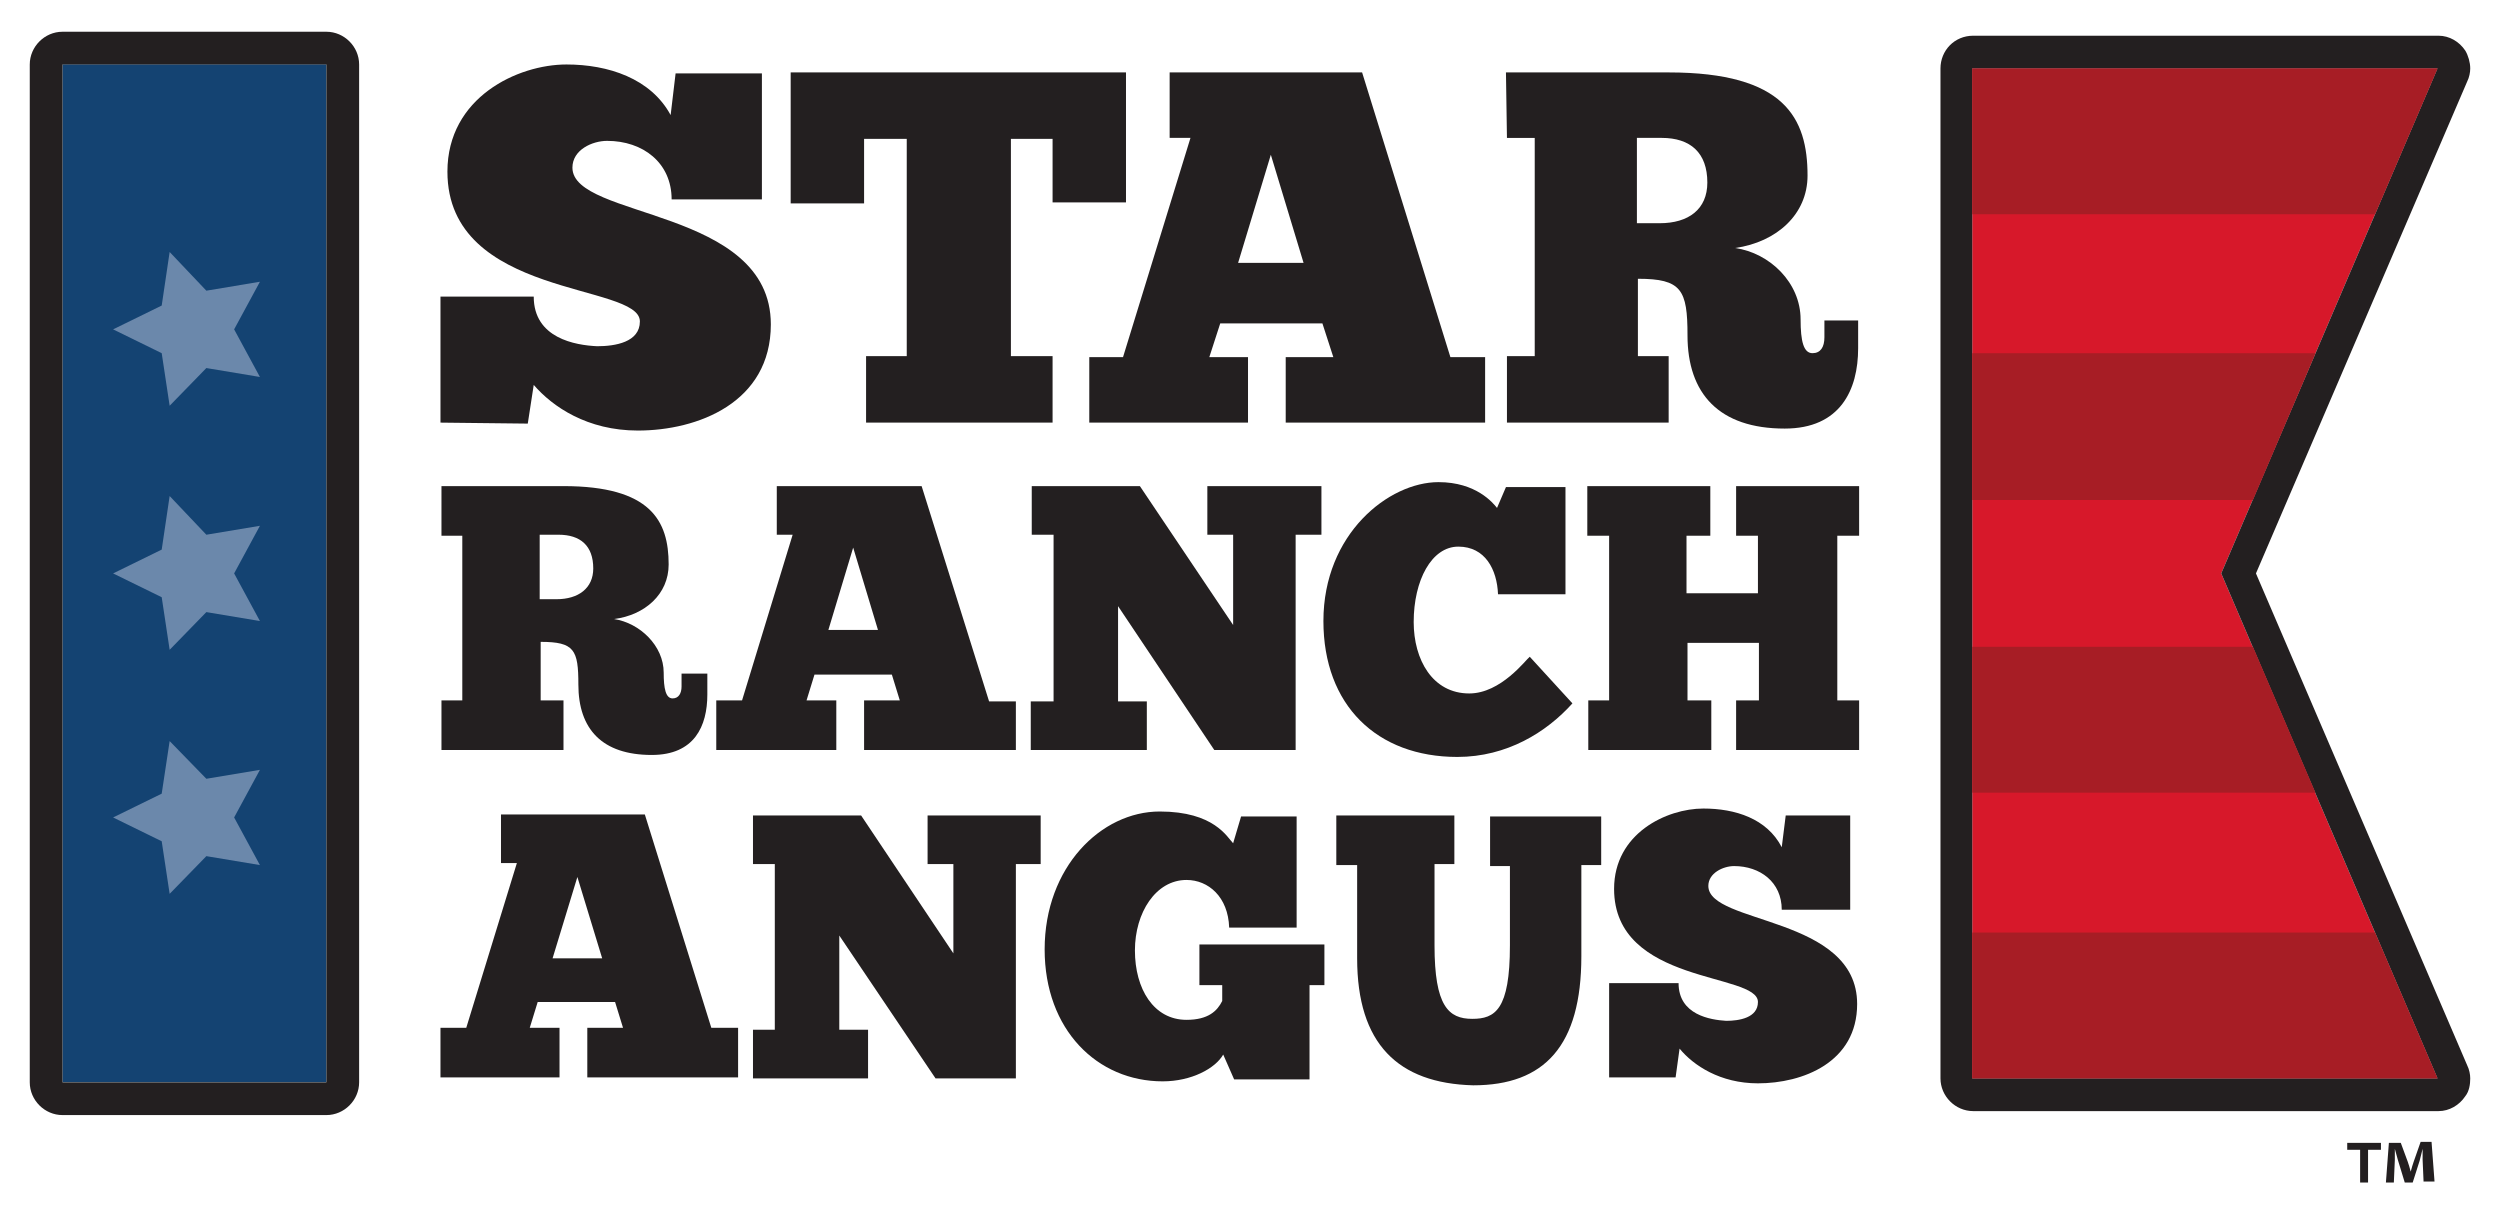 <?xml version="1.0" encoding="utf-8"?>
<!-- Generator: Adobe Illustrator 25.2.0, SVG Export Plug-In . SVG Version: 6.00 Build 0)  -->
<svg version="1.1" id="Layer_1" xmlns="http://www.w3.org/2000/svg" xmlns:xlink="http://www.w3.org/1999/xlink" x="0px" y="0px"
	 viewBox="0 0 252 122.4" style="enable-background:new 0 0 252 122.4;" xml:space="preserve">
<style type="text/css">
	.st0{fill:#231F20;}
	.st1{fill:#144372;}
	.st2{fill:#6B88AB;}
	.st3{fill:#D7182A;}
	.st4{fill:#A71D25;}
</style>
<g>
	<g>
		<path class="st0" d="M240,115.2v0.7h-1.3v3.3h-0.8v-3.3h-1.3v-0.7H240z M244.3,119.2l-0.1-2.3c0-0.3,0-0.7,0-1.1h0
			c-0.1,0.4-0.2,0.8-0.3,1.2l-0.7,2.2h-0.8l-0.7-2.3c-0.1-0.3-0.2-0.8-0.3-1.1h0c0,0.4,0,0.7,0,1.1l-0.1,2.3h-0.8l0.3-4l1.2,0
			l0.7,1.9c0.1,0.3,0.2,0.6,0.3,1h0c0.1-0.4,0.2-0.7,0.3-1l0.7-2h1.1l0.3,4H244.3z"/>
	</g>
	<g>
		<g>
			<g>
				
					<rect x="-31.7" y="44.5" transform="matrix(6.123234e-17 -1 1 6.123234e-17 -38.202 77.382)" class="st1" width="102.6" height="26.6"/>
				<path class="st0" d="M6.3,6.5h26.6v102.6H6.3V6.5 M3,6.5v102.6c0,1.8,1.5,3.3,3.3,3.3h26.6c1.8,0,3.3-1.5,3.3-3.3V6.5
					c0-1.8-1.5-3.3-3.3-3.3H6.3C4.5,3.2,3,4.7,3,6.5L3,6.5z"/>
			</g>
		</g>
		<g>
			<g>
				<polygon class="st2" points="11.4,82.4 16.3,80 17.1,74.7 20.8,78.5 26.2,77.6 23.6,82.4 26.2,87.2 20.8,86.3 17.1,90.1 
					16.3,84.8 				"/>
			</g>
			<g>
				<polygon class="st2" points="11.4,57.8 16.3,55.4 17.1,50 20.8,53.9 26.2,53 23.6,57.8 26.2,62.6 20.8,61.7 17.1,65.5 
					16.3,60.2 				"/>
			</g>
			<g>
				<polygon class="st2" points="11.4,33.2 16.3,30.8 17.1,25.4 20.8,29.3 26.2,28.4 23.6,33.2 26.2,38 20.8,37.1 17.1,40.9 
					16.3,35.6 				"/>
			</g>
		</g>
	</g>
	<g>
		<g>
			<path class="st0" d="M44.4,49l12.4,0c8.8,0,10.6,3.5,10.6,7.9c0,3-2.4,5.1-5.5,5.5c2.6,0.4,5,2.7,5,5.4c0,1.6,0.2,2.6,0.9,2.6
				c0.6,0,0.9-0.5,0.9-1.2v-1.3h2.6V70c0,3.2-1.3,6.1-5.6,6.1c-5,0-7.4-2.6-7.4-7.1c0-3.5-0.4-4.3-3.8-4.3v5.9h2.3v5l-12.3,0v-5h2.1
				l0-16.6h-2.1V49z M54.4,53.9l0,6.5h1.7c2.2,0,3.7-1.1,3.7-3.1c0-2.3-1.3-3.4-3.5-3.4H54.4z"/>
			<path class="st0" d="M102.4,75.6l-15.3,0v-5l3.6,0L89.9,68l-7.8,0l-0.8,2.6h3v5l-12.1,0v-5h2.6l5.1-16.7h-1.6V49l14.6,0l6.8,21.7
				h2.7V75.6z M83.5,63.5h5L86,55.2L83.5,63.5z"/>
			<path class="st0" d="M133.1,53.9h-2.5v21.7l-8.2,0l-9.7-14.5v9.6h2.9v4.9h-11.7v-4.9h2.3l0-16.8l-2.2,0V49l10.9,0l9.4,14l0-9.1
				h-2.6l0-4.9l11.5,0V53.9z"/>
			<path class="st0" d="M158.5,70.9c-2.6,2.9-6.6,5.4-11.6,5.4c-8.1,0-13.5-5.2-13.5-13.7c0-8.8,6.6-14,11.6-14
				c3.8,0,5.5,2.1,5.9,2.6l0.9-2.1l6,0l0,10.8h-6.8c-0.1-2.5-1.3-4.8-4-4.8c-2.7,0-4.5,3.4-4.5,7.6c0,3.8,1.9,7.2,5.6,7.2
				c3.2,0,5.7-3.4,6.1-3.7L158.5,70.9z"/>
			<path class="st0" d="M160,49l12.4,0v5H170v5.8l7.2,0V54H175v-5l12.4,0v5h-2.2v16.6h2.2v5H175v-5h2.3v-5.8l-7.2,0v5.8h2.4v5
				l-12.4,0v-5h2.1V54H160V49z"/>
		</g>
		<g>
			<path class="st0" d="M74.4,108.6H59.2l0-5h3.6l-0.8-2.6h-7.8l-0.8,2.6h3v5h-12l0-5H47l5.1-16.6h-1.6v-4.9l14.5,0l6.7,21.5h2.7
				V108.6z M55.7,96.6l5,0l-2.5-8.2L55.7,96.6z"/>
			<path class="st0" d="M104.9,87.1h-2.5v21.6h-8.1l-9.7-14.4l0,9.5h2.9v4.9l-11.6,0l0-4.9h2.2l0-16.7l-2.2,0v-4.9h10.9l9.3,13.9
				l0-9h-2.6v-4.9h11.4V87.1z"/>
			<path class="st0" d="M123.3,106.3c-0.8,1.4-3.2,2.7-6.1,2.7c-6.6,0-11.9-5.2-11.9-13.3c0-8.3,5.7-13.9,11.6-13.9
				c5.5,0,6.8,2.6,7.4,3.2l0.8-2.7h5.6l0,11.2l-6.8,0c-0.1-3.1-2.1-4.8-4.3-4.8c-3.1,0-5.2,3.3-5.2,7.1c0,3.9,1.9,7,5.2,7
				c2.2,0,3.1-0.9,3.6-1.9v-1.6l-2.3,0v-4.1h12.6v4.1h-1.5l0,9.5l-7.6,0L123.3,106.3z"/>
			<path class="st0" d="M134.6,82.2h12v4.9l-2,0v8.2c0,6.1,1.4,7.4,3.8,7.4c2.3,0,3.8-0.9,3.8-7.4v-8l-2,0v-5l11.2,0v4.9h-2v9.2
				c0,9-3.7,13-10.9,13c-7.6-0.2-11.7-4.2-11.7-12.8v-9.4h-2.1V82.2z"/>
			<path class="st0" d="M162.2,108.6l0-9.5l7,0c0,3.2,3.2,3.7,4.8,3.8c1.3,0,3.2-0.3,3.2-1.9c0-3-14.5-1.7-14.5-11.4
				c0-5.6,5.3-8.1,9-8.1c3.2,0,6.4,1,7.9,3.9l0.4-3.2l6.5,0v9.5h-6.9c0-2.8-2.2-4.4-4.8-4.4c-1.1,0-2.6,0.7-2.6,2
				c0,3.9,15,3,15,11.9c0,5.9-5.5,8-10,8c-3.8,0-6.5-1.8-7.9-3.5l-0.4,2.9H162.2z"/>
		</g>
		<g>
			<path class="st0" d="M44.4,42.6l0-12.7l9.4,0c0,4.2,4.2,4.9,6.4,5c1.8,0,4.3-0.4,4.3-2.5c0-3.9-19.4-2.3-19.4-15.1
				c0-7.5,7.1-10.8,12-10.8c4.2,0,8.5,1.4,10.5,5.1l0.5-4.2l8.7,0l0,12.7l-9.1,0c0-3.7-2.9-5.9-6.5-5.9c-1.5,0-3.5,0.9-3.5,2.7
				c0,5.2,20,4,20,15.8c0,7.9-7.4,10.7-13.4,10.7c-5.1,0-8.6-2.4-10.5-4.6l-0.6,3.9L44.4,42.6z"/>
			<path class="st0" d="M113.5,7.3l0,13.1l-7.4,0V14l-4.2,0l0,21.9h4.2l0,6.7l-18.8,0l0-6.7l4.1,0l0-21.9l-4.3,0v6.5l-7.4,0V7.3
				L113.5,7.3z"/>
			<path class="st0" d="M149.8,42.6l-20.2,0l0-6.6l4.8,0l-1.1-3.4l-10.3,0l-1.1,3.4h3.9l0,6.6l-16,0V36h3.4l6.8-22.1l-2.1,0V7.3
				l19.4,0l8.9,28.7h3.5V42.6z M124.8,26.5l6.6,0l-3.3-10.9L124.8,26.5z"/>
			<path class="st0" d="M151.8,7.3l16.4,0c11.7,0,14,4.6,14,10.4c0,3.9-3.1,6.7-7.3,7.3c3.5,0.5,6.6,3.5,6.6,7.2
				c0,2.2,0.3,3.4,1.2,3.4c0.8,0,1.2-0.6,1.2-1.6v-1.7h3.4v2.8c0,4.2-1.8,8.1-7.4,8.1c-6.6,0-9.8-3.5-9.8-9.4c0-4.6-0.6-5.7-5-5.7
				l0,7.8h3.1v6.7l-16.3,0v-6.7h2.8l0-22l-2.8,0L151.8,7.3z M165,13.9v8.6h2.3c2.9,0,4.8-1.4,4.8-4.1c0-3-1.7-4.5-4.6-4.5L165,13.9z
				"/>
		</g>
	</g>
	<g>
		<g>
			<g>
				<polygon class="st3" points="245.7,6.9 223.9,57.8 245.7,108.7 198.8,108.7 198.8,6.9 				"/>
				<path class="st0" d="M198.8,6.9h46.9l-21.8,50.9l21.8,50.9h-46.9V6.9 M195.6,6.9v101.8c0,1.8,1.5,3.3,3.3,3.3h46.9
					c1.1,0,2.1-0.6,2.7-1.5c0.4-0.5,0.5-1.2,0.5-1.8c0-0.4-0.1-0.9-0.3-1.3l-21.3-49.6l21.3-49.6c0.2-0.4,0.3-0.9,0.3-1.3
					c0-0.6-0.2-1.3-0.5-1.8c-0.6-0.9-1.6-1.5-2.7-1.5h-46.9C197,3.6,195.6,5.1,195.6,6.9L195.6,6.9z"/>
			</g>
		</g>
		<polygon class="st4" points="198.8,108.7 245.7,108.7 239.4,94 198.8,94 		"/>
		<polygon class="st4" points="198.8,79.9 233.4,79.9 227.1,65.2 198.8,65.2 		"/>
		<polygon class="st4" points="227.1,50.4 233.4,35.6 198.8,35.6 198.8,50.4 		"/>
		<polygon class="st4" points="198.8,6.9 198.8,21.6 239.4,21.6 245.7,6.9 		"/>
	</g>
</g>
</svg>
